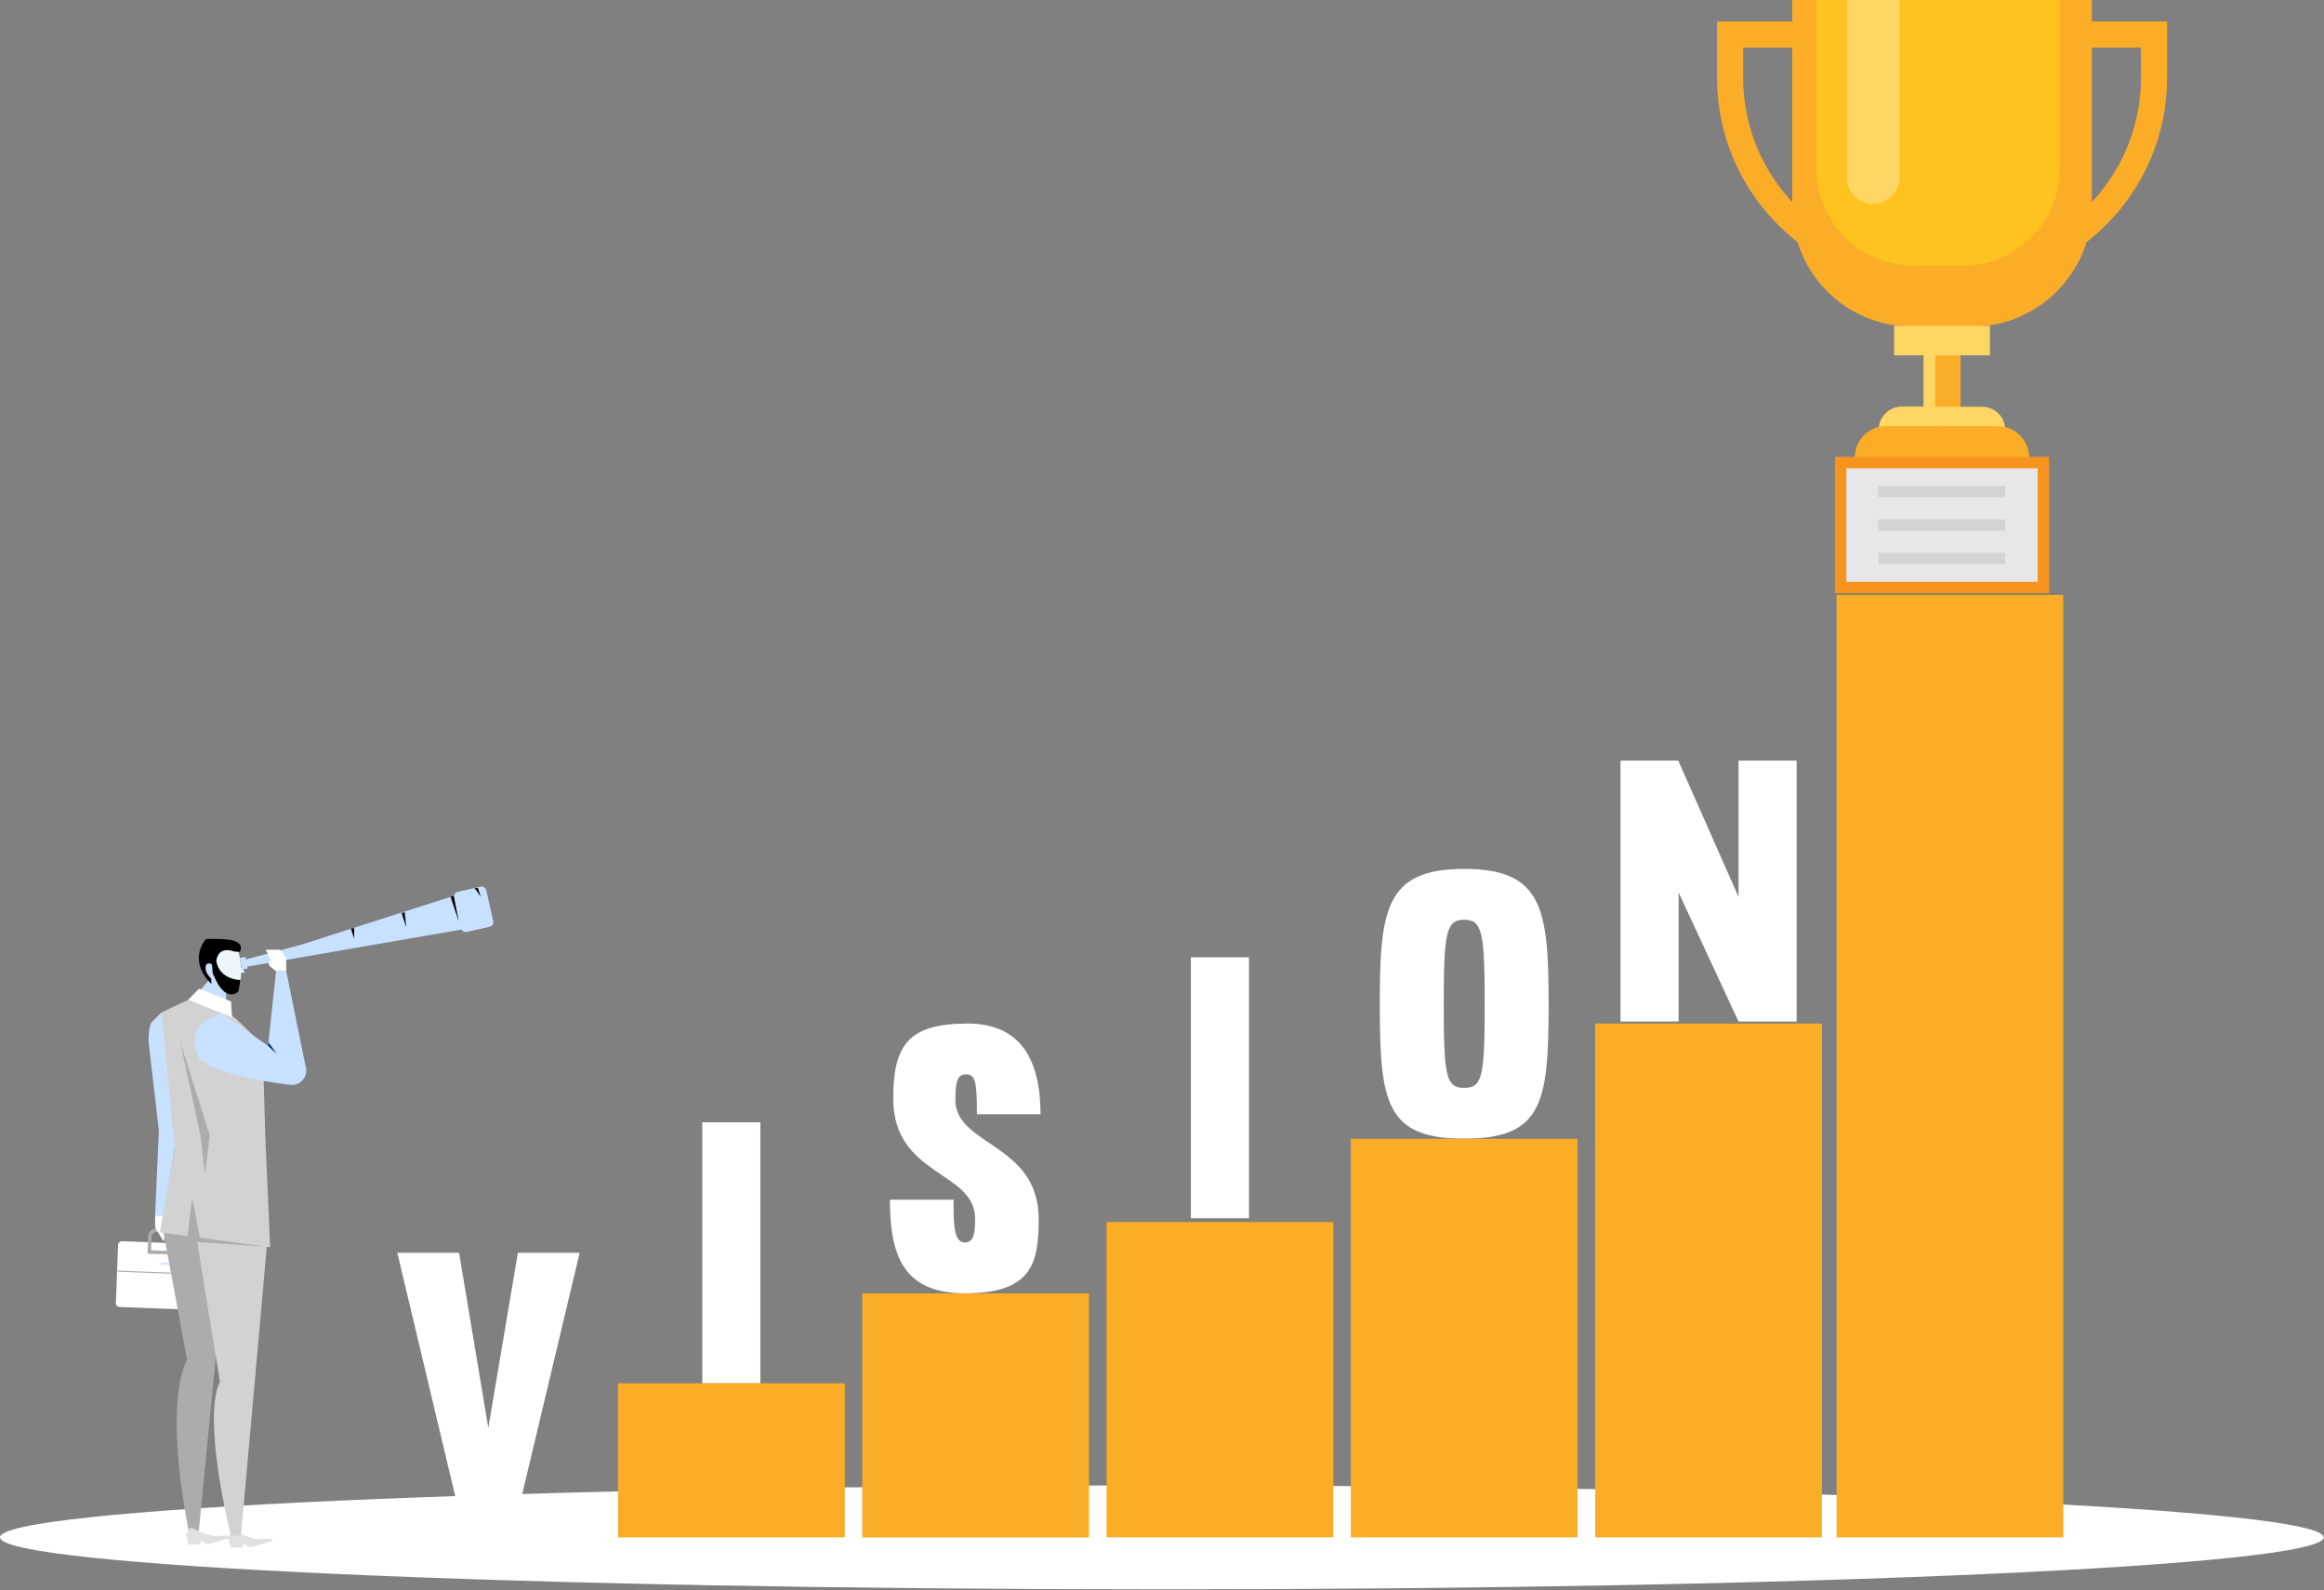 <svg width="478" height="327" viewBox="0 0 478 327" fill="none" xmlns="http://www.w3.org/2000/svg">
<rect x="0" y="0" width="478" height="327" fill="#808080" stroke="none"/>
<g style="mix-blend-mode:multiply">
<path d="M238.965 326.816C370.941 326.816 477.929 322.031 477.929 316.127C477.929 310.223 370.941 305.438 238.965 305.438C106.988 305.438 0 310.223 0 316.127C0 322.031 106.988 326.816 238.965 326.816Z" fill="white"/>
</g>
<path d="M119.224 257.609L106.447 311.274H94.496L81.719 257.609H94.421L100.434 293.612L106.521 257.609H119.224Z" fill="white"/>
<path d="M156.396 230.781V284.446H144.445V230.781H156.396Z" fill="white"/>
<path d="M196.501 226.186C196.501 235.656 213.637 235.055 213.637 250.688C213.637 259.707 212.284 265.945 198.455 265.945C185.527 265.945 183.047 257.752 183.047 246.704H196.125C196.125 251.514 196.125 255.498 198.455 255.498C200.258 255.498 200.56 253.619 200.56 250.612C200.56 240.691 183.723 241.969 183.723 225.884C183.723 214.836 186.88 210.477 199.056 210.477C210.03 210.477 214.013 218.068 214.013 229.116H200.935C200.935 222.577 200.635 220.924 198.756 220.924C197.103 220.924 196.501 221.901 196.501 226.185L196.501 226.186Z" fill="white"/>
<path d="M256.888 196.852V250.516H244.938V196.852H256.888Z" fill="white"/>
<path d="M318.521 206.481C318.521 226.699 317.318 234.139 301.159 234.139C284.999 234.139 283.797 226.699 283.797 206.481C283.797 186.939 284.999 178.672 301.159 178.672C317.318 178.672 318.521 186.94 318.521 206.481ZM296.95 206.481C296.95 221.363 297.401 223.692 301.159 223.692C304.916 223.692 305.368 221.362 305.368 206.481C305.368 191.899 304.916 189.119 301.159 189.119C297.401 189.119 296.95 191.9 296.95 206.481Z" fill="white"/>
<path d="M369.531 156.391V210.055H357.581L345.256 183.524V210.055H333.305V156.391H345.18L357.581 184.426V156.391H369.531Z" fill="white"/>
<path d="M173.746 284.445H127.117V316.132H173.746V284.445Z" fill="#FBAD27"/>
<path d="M223.98 265.953H177.352V316.143H223.98V265.953Z" fill="#FBAD27"/>
<path d="M274.23 251.281H227.602V316.122H274.23V251.281Z" fill="#FBAD27"/>
<path d="M324.465 234.18H277.836V316.126H324.465V234.18Z" fill="#FBAD27"/>
<path d="M374.73 210.477H328.102V316.134H374.73V210.477Z" fill="#FBAD27"/>
<path d="M403.251 63.117H396.078V86.085H403.251V63.117Z" fill="#FBAD27"/>
<path d="M398.024 63.117H395.625V86.085H398.024V63.117Z" fill="#FED664"/>
<path d="M412.429 88.529H386.438V88.375C386.438 85.765 388.554 83.648 391.163 83.648H407.702C410.312 83.648 412.429 85.765 412.429 88.375V88.529Z" fill="#FED664"/>
<path d="M417.361 94.332H381.516V94.12C381.516 90.52 384.434 87.602 388.034 87.602H410.842C414.442 87.602 417.361 90.52 417.361 94.12V94.332Z" fill="#FBAD27"/>
<g style="mix-blend-mode:overlay">
<path d="M399.169 83.648H391.163C388.553 83.648 386.438 85.765 386.438 88.375V88.529H399.169V83.648Z" fill="#FED664"/>
</g>
<g style="mix-blend-mode:overlay">
<path d="M399.174 87.602H388.034C384.434 87.602 381.516 90.52 381.516 94.12V94.332H399.174V87.602Z" fill="#FBAD27"/>
</g>
<path d="M420.278 95.117H378.586V120.817H420.278V95.117Z" fill="#E6E7E8"/>
<path d="M421.452 121.99H377.414V93.945H421.452V121.99ZM379.759 119.644H419.105V96.291H379.759V119.644Z" fill="#F7941E"/>
<path d="M412.431 99.922H386.352V102.268H412.431V99.922Z" fill="#D1D3D4"/>
<path d="M412.431 106.789H386.352V109.135H412.431V106.789Z" fill="#D1D3D4"/>
<path d="M412.431 113.664H386.352V116.01H412.431V113.664Z" fill="#D1D3D4"/>
<path d="M402.925 58.797H395.966C372.361 58.797 353.156 39.593 353.156 15.988V4.422H445.734V15.988C445.734 39.593 426.53 58.797 402.925 58.797ZM358.529 9.796V15.988C358.529 36.63 375.322 53.425 395.965 53.425H402.924C423.567 53.425 440.36 36.63 440.36 15.988V9.796H358.529Z" fill="#FBAD27"/>
<path d="M405.598 67.164H393.279C379.667 67.164 368.633 56.129 368.633 42.518V0H430.245V42.518C430.245 56.13 419.209 67.164 405.598 67.164Z" fill="#FBAD27"/>
<path d="M403.646 54.647H393.623C382.548 54.647 373.57 45.669 373.57 34.594V0H423.699V34.594C423.699 45.669 414.721 54.647 403.646 54.647Z" fill="#FEC31F"/>
<path d="M385.323 41.91H385.215C382.266 41.91 379.875 39.519 379.875 36.57V0H390.665V36.57C390.665 39.519 388.273 41.91 385.323 41.91Z" fill="#FED664"/>
<path d="M409.297 67.016H389.57V73.065H409.297V67.016Z" fill="#FED664"/>
<path d="M424.379 122.336H377.75V316.129H424.379V122.336Z" fill="#FBAD27"/>
<path d="M24.291 256.002L23.828 267.914C23.811 268.358 24.157 268.733 24.602 268.75L42.499 269.445C42.943 269.463 43.317 269.116 43.335 268.672L43.797 256.76C43.815 256.315 43.468 255.941 43.024 255.924L25.127 255.228C24.683 255.211 24.308 255.557 24.291 256.002Z" fill="white"/>
<path d="M24.228 261.273L24.219 261.5L43.564 262.252L43.573 262.025L24.228 261.273Z" fill="#ACACAC"/>
<path d="M33.127 259.689L33.125 260.047L34.978 260.056L34.98 259.698L33.127 259.689Z" fill="#C8E1FF"/>
<path d="M37.329 258.008L30.359 257.808L30.46 254.276C30.487 253.357 31.256 252.612 32.175 252.617L35.772 252.72C36.714 252.748 37.457 253.536 37.431 254.477L37.329 258.007V258.008ZM31.094 257.113L36.635 257.273L36.716 254.457C36.732 253.909 36.299 253.45 35.751 253.435L32.197 253.333C31.638 253.33 31.191 253.762 31.176 254.297L31.094 257.113Z" fill="#ACACAC"/>
<path d="M31.898 250.127L31.92 252.468L33.665 255.288L34.28 252.694L33.836 249.914L31.898 250.127Z" fill="white"/>
<path d="M33.224 208.18L31.277 210.083C30.647 210.699 30.521 213.373 30.561 214.253L32.674 232.462L31.892 250.124L33.609 250.107L37.401 227.242L35.082 218.459L33.224 208.18H33.224Z" fill="#C8E1FF"/>
<path d="M47.912 314.742L46.906 316.085L47.435 318.235L50.018 318.211L50.01 317.363L51.432 318.198L56.134 316.836L55.659 316.416L52.454 316.444L50.563 315.849L47.912 314.742Z" fill="#E1E1E1"/>
<path d="M33.641 253.506L38.479 279.613C38.479 279.613 33.474 286.97 38.803 314.826L40.891 314.807L46.893 253.384C46.893 253.384 37.96 249.698 33.641 253.506Z" fill="#ACACAC"/>
<path d="M39.555 249.306L45.247 284.172C45.247 284.172 41.267 289.431 47.478 315.786L49.567 315.767L55.044 254.486L39.556 249.305L39.555 249.306Z" fill="#D2D2D2"/>
<path d="M39.224 314.125L38.219 315.468L38.747 317.618L41.331 317.594L41.323 316.746L42.745 317.582L47.447 316.218L46.972 315.799L43.766 315.828L41.875 315.232L39.224 314.125Z" fill="#E1E1E1"/>
<path d="M47.97 203.155L43.55 197.077L42.65 197.01C42.65 197.01 40.756 196.869 41.732 198.999L42.91 201.566L38.141 207.344L46.507 210.401L46.498 204.155C46.498 204.155 48.369 204.363 47.971 203.156L47.97 203.155Z" fill="#C8E1FF"/>
<path d="M48.76 194.488C48.76 194.488 50.729 201.336 48.648 203.225C48.648 203.225 45.036 203.533 43.555 197.076C43.555 197.076 45.742 193.462 48.76 194.488Z" fill="#EDF6FB"/>
<path d="M42.318 193.111C42.318 193.111 44.984 192.903 47.45 193.288C48.437 193.442 49.727 194.038 49.536 195.017C49.345 195.987 49.619 195.709 48.12 195.656C48.12 195.656 45.042 194.301 44.493 197.513C44.493 197.513 44.63 201.11 49.332 201.531C49.332 201.531 49.69 200.517 49.04 203.873C49.04 203.873 46.461 206.562 43.97 200.602C43.295 199.673 44.307 197.564 42.531 198.228C42.531 198.228 41.517 199.335 43.448 201.236L43.481 202.31C43.481 202.31 38.546 198.11 42.318 193.111Z" fill="black"/>
<path d="M48.838 197.961L50.251 199.725C50.337 199.834 50.264 199.995 50.125 200L48.742 200.051L48.838 197.961Z" fill="#EDF6FB"/>
<mask id="mask0_23480_14581" style="mask-type:luminance" maskUnits="userSpaceOnUse" x="49" y="200" width="1" height="1">
<path d="M49.619 200.008L49 200.057L49.603 200.43L49.619 200.008Z" fill="white"/>
</mask>
<g mask="url(#mask0_23480_14581)">
<path d="M49.283 200.533L49 200.055L49.169 200.57L49.283 200.533Z" fill="white"/>
<path d="M49.289 200.533L49.007 200.055L49 200.057L49.283 200.535L49.289 200.533Z" fill="white"/>
<path d="M49.014 200.051L49.008 200.055L49.29 200.533L49.296 200.53L49.014 200.051Z" fill="#FEFEFF"/>
<path d="M49.021 200.051L49.016 200.055L49.298 200.533L49.304 200.53L49.021 200.051Z" fill="#FDFEFF"/>
<path d="M49.029 200.051L49.023 200.055L49.306 200.533L49.312 200.53L49.029 200.051Z" fill="#FCFDFF"/>
<path d="M49.045 200.036L49.039 200.039L49.322 200.518L49.327 200.514L49.045 200.036Z" fill="#FBFDFF"/>
<path d="M49.045 200.036L49.039 200.039L49.322 200.517L49.328 200.514L49.045 200.036Z" fill="#FAFCFF"/>
<path d="M49.053 200.036L49.047 200.039L49.33 200.518L49.335 200.514L49.053 200.036Z" fill="#F9FCFF"/>
<path d="M49.06 200.036L49.055 200.039L49.337 200.518L49.343 200.514L49.06 200.036Z" fill="#F8FBFF"/>
<path d="M49.06 200.036L49.055 200.039L49.337 200.518L49.343 200.514L49.06 200.036Z" fill="#F7FBFF"/>
<path d="M49.068 200.036L49.062 200.039L49.345 200.518L49.351 200.514L49.068 200.036Z" fill="#F6FAFF"/>
<path d="M49.076 200.028L49.07 200.031L49.353 200.51L49.359 200.506L49.076 200.028Z" fill="#F5F9FF"/>
<path d="M49.076 200.028L49.07 200.031L49.353 200.51L49.359 200.506L49.076 200.028Z" fill="#F4F9FF"/>
<path d="M49.076 200.028L49.07 200.031L49.353 200.51L49.359 200.506L49.076 200.028Z" fill="#F3F8FF"/>
<path d="M49.092 200.02L49.086 200.023L49.369 200.502L49.374 200.499L49.092 200.02Z" fill="#F2F8FF"/>
<path d="M49.099 200.02L49.094 200.023L49.376 200.502L49.382 200.499L49.099 200.02Z" fill="#F1F7FF"/>
<path d="M49.107 200.02L49.102 200.023L49.384 200.502L49.39 200.499L49.107 200.02Z" fill="#F0F7FF"/>
<path d="M49.115 200.02L49.109 200.023L49.392 200.502L49.398 200.498L49.115 200.02Z" fill="#EFF6FF"/>
<path d="M49.131 200.02L49.125 200.023L49.408 200.502L49.413 200.499L49.131 200.02Z" fill="#EEF6FF"/>
<path d="M49.131 200.02L49.125 200.023L49.408 200.502L49.413 200.499L49.131 200.02Z" fill="#EDF5FF"/>
<path d="M49.139 200.02L49.133 200.023L49.415 200.502L49.421 200.499L49.139 200.02Z" fill="#ECF4FF"/>
<path d="M49.146 200.012L49.141 200.016L49.423 200.494L49.429 200.491L49.146 200.012Z" fill="#EBF4FF"/>
<path d="M49.146 200.012L49.141 200.016L49.423 200.494L49.429 200.491L49.146 200.012Z" fill="#EAF3FF"/>
<path d="M49.154 200.012L49.148 200.016L49.431 200.494L49.437 200.491L49.154 200.012Z" fill="#E9F3FF"/>
<path d="M49.162 200.004L49.156 200.008L49.439 200.486L49.445 200.483L49.162 200.004Z" fill="#E8F2FF"/>
<path d="M49.162 200.004L49.156 200.008L49.439 200.486L49.445 200.483L49.162 200.004Z" fill="#E7F2FF"/>
<path d="M49.162 200.004L49.156 200.008L49.439 200.486L49.445 200.483L49.162 200.004Z" fill="#E6F1FF"/>
<path d="M49.178 200.004L49.172 200.008L49.455 200.486L49.46 200.483L49.178 200.004Z" fill="#E5F1FF"/>
<path d="M49.185 200.004L49.18 200.008L49.462 200.486L49.468 200.483L49.185 200.004Z" fill="#E4F0FF"/>
<path d="M49.193 200.004L49.188 200.008L49.47 200.486L49.476 200.483L49.193 200.004Z" fill="#E3EFFF"/>
<path d="M49.193 200.004L49.188 200.008L49.47 200.486L49.476 200.483L49.193 200.004Z" fill="#E2EFFF"/>
<path d="M49.201 199.989L49.195 199.992L49.478 200.471L49.484 200.467L49.201 199.989Z" fill="#E1EEFF"/>
<path d="M49.209 199.989L49.203 199.992L49.486 200.471L49.491 200.467L49.209 199.989Z" fill="#E0EEFF"/>
<path d="M49.209 199.989L49.203 199.992L49.486 200.471L49.492 200.467L49.209 199.989Z" fill="#DFEDFF"/>
<path d="M49.224 199.981L49.219 199.984L49.502 200.463L49.507 200.459L49.224 199.981Z" fill="#DEEDFF"/>
<path d="M49.224 199.981L49.219 199.984L49.501 200.463L49.507 200.46L49.224 199.981Z" fill="#DDECFF"/>
<path d="M49.232 199.981L49.227 199.984L49.509 200.463L49.515 200.46L49.232 199.981Z" fill="#DCECFF"/>
<path d="M49.232 199.981L49.227 199.984L49.509 200.463L49.515 200.46L49.232 199.981Z" fill="#DBEBFF"/>
<path d="M49.24 199.981L49.234 199.984L49.517 200.463L49.523 200.46L49.24 199.981Z" fill="#DAEAFF"/>
<path d="M49.248 199.965L49.242 199.969L49.525 200.447L49.531 200.444L49.248 199.965Z" fill="#D9EAFF"/>
<path d="M49.256 199.965L49.25 199.969L49.533 200.447L49.538 200.444L49.256 199.965Z" fill="#D8E9FF"/>
<path d="M49.256 199.965L49.25 199.969L49.533 200.447L49.539 200.444L49.256 199.965Z" fill="#D7E9FF"/>
<path d="M49.271 199.965L49.266 199.969L49.548 200.447L49.554 200.444L49.271 199.965Z" fill="#D6E8FF"/>
<path d="M49.279 199.965L49.273 199.969L49.556 200.447L49.562 200.444L49.279 199.965Z" fill="#D5E8FF"/>
<path d="M49.287 199.965L49.281 199.969L49.564 200.447L49.569 200.444L49.287 199.965Z" fill="#D4E7FF"/>
<path d="M49.295 199.965L49.289 199.969L49.572 200.447L49.578 200.444L49.295 199.965Z" fill="#D3E7FF"/>
<path d="M49.303 199.965L49.297 199.969L49.58 200.447L49.585 200.444L49.303 199.965Z" fill="#D2E6FF"/>
<path d="M49.303 199.965L49.297 199.969L49.579 200.447L49.585 200.444L49.303 199.965Z" fill="#D1E5FF"/>
<path d="M49.303 199.965L49.297 199.969L49.579 200.447L49.585 200.444L49.303 199.965Z" fill="#D0E5FF"/>
<path d="M49.318 199.958L49.312 199.961L49.595 200.439L49.601 200.436L49.318 199.958Z" fill="#CFE4FF"/>
<path d="M49.318 199.958L49.312 199.961L49.595 200.439L49.601 200.436L49.318 199.958Z" fill="#CEE4FF"/>
<path d="M49.326 199.958L49.32 199.961L49.603 200.439L49.609 200.436L49.326 199.958Z" fill="#CDE3FF"/>
<path d="M49.334 199.958L49.328 199.961L49.611 200.439L49.617 200.436L49.334 199.958Z" fill="#CCE3FF"/>
<path d="M49.342 199.958L49.336 199.961L49.618 200.44L49.624 200.436L49.342 199.958Z" fill="#CBE2FF"/>
<path d="M49.349 199.942L49.344 199.945L49.627 200.424L49.632 200.42L49.349 199.942Z" fill="#CAE1FF"/>
<path d="M49.349 199.942L49.344 199.945L49.626 200.424L49.632 200.421L49.349 199.942Z" fill="#C9E1FF"/>
<path d="M49.365 199.942L49.359 199.945L49.642 200.424L49.648 200.421L49.365 199.942Z" fill="#C8E0FF"/>
<path d="M49.373 199.934L49.367 199.938L49.65 200.416L49.656 200.413L49.373 199.934Z" fill="#C7E0FF"/>
<path d="M49.381 199.934L49.375 199.938L49.658 200.416L49.663 200.413L49.381 199.934Z" fill="#C5DFFF"/>
<path d="M49.389 199.926L49.383 199.93L49.666 200.408L49.671 200.405L49.389 199.926Z" fill="#C4DFFF"/>
<path d="M49.389 199.926L49.383 199.93L49.665 200.408L49.671 200.405L49.389 199.926Z" fill="#C3DEFF"/>
<path d="M49.389 199.926L49.383 199.93L49.666 200.408L49.671 200.405L49.389 199.926Z" fill="#C2DEFF"/>
<path d="M49.396 199.926L49.391 199.93L49.673 200.408L49.679 200.405L49.396 199.926Z" fill="#C1DDFF"/>
<path d="M49.396 199.926L49.391 199.93L49.673 200.408L49.679 200.405L49.396 199.926Z" fill="#C0DCFF"/>
<path d="M49.412 199.926L49.406 199.93L49.689 200.408L49.695 200.405L49.412 199.926Z" fill="#BFDCFF"/>
<path d="M49.42 199.926L49.414 199.93L49.697 200.408L49.703 200.405L49.42 199.926Z" fill="#BEDBFF"/>
<path d="M49.428 199.918L49.422 199.922L49.705 200.4L49.71 200.397L49.428 199.918Z" fill="#BDDBFF"/>
<path d="M49.435 199.918L49.43 199.922L49.712 200.4L49.718 200.397L49.435 199.918Z" fill="#BCDAFF"/>
<path d="M49.435 199.918L49.43 199.922L49.712 200.401L49.718 200.397L49.435 199.918Z" fill="#BBDAFF"/>
<path d="M49.443 199.911L49.438 199.914L49.72 200.393L49.726 200.389L49.443 199.911Z" fill="#BAD9FF"/>
<path d="M49.459 199.911L49.453 199.914L49.736 200.393L49.742 200.389L49.459 199.911Z" fill="#B9D8FF"/>
<path d="M49.467 199.911L49.461 199.914L49.744 200.393L49.749 200.389L49.467 199.911Z" fill="#B8D8FF"/>
<path d="M49.757 200.391L49.475 199.914L49.469 199.916L49.751 200.394L49.757 200.392V200.391Z" fill="#B7D7FF"/>
<path d="M49.741 200.349L49.475 199.898L49.469 199.901L49.751 200.378L49.741 200.349Z" fill="#B6D7FF"/>
<path d="M49.725 200.321L49.474 199.898L49.469 199.9L49.734 200.351L49.725 200.321Z" fill="#B5D6FF"/>
<path d="M49.709 200.287L49.475 199.891L49.469 199.893L49.719 200.316L49.709 200.287Z" fill="#B4D6FF"/>
<path d="M49.693 200.26L49.475 199.891L49.469 199.893L49.703 200.289L49.693 200.26Z" fill="#B3D5FF"/>
<path d="M49.685 200.233L49.482 199.891L49.477 199.893L49.694 200.262L49.685 200.233Z" fill="#B2D5FF"/>
<path d="M49.685 200.206L49.499 199.891L49.492 199.893L49.695 200.234L49.685 200.206Z" fill="#B1D4FF"/>
<path d="M49.678 200.18L49.507 199.891L49.5 199.894L49.686 200.209L49.678 200.18Z" fill="#B0D3FF"/>
<path d="M49.669 200.153L49.514 199.891L49.508 199.893L49.679 200.182L49.669 200.153Z" fill="#AFD3FF"/>
<path d="M49.661 200.127L49.521 199.891L49.516 199.893L49.67 200.155L49.661 200.127Z" fill="#AED2FF"/>
<path d="M49.646 200.1L49.522 199.891L49.516 199.893L49.656 200.13L49.646 200.1Z" fill="#ADD2FF"/>
<path d="M49.638 200.073L49.53 199.891L49.523 199.893L49.647 200.102L49.638 200.073Z" fill="#ACD1FF"/>
<path d="M49.637 200.039L49.545 199.883L49.539 199.886L49.647 200.068L49.637 200.039Z" fill="#ABD1FF"/>
<path d="M49.629 200.012L49.554 199.883L49.547 199.885L49.639 200.041L49.629 200.012Z" fill="#AAD0FF"/>
<path d="M49.555 199.885L49.63 200.014L49.585 199.875L49.555 199.885Z" fill="#AAD0FF"/>
</g>
<path d="M44.974 206.845L38.695 205.594L33.225 208.181L35.941 236.164L32.867 253.399L55.577 256.472L54.574 233.903L54.021 214.802L48.58 209.533L44.974 206.845Z" fill="#D2D2D2"/>
<path d="M54.795 256.368L41.109 254.516L39.531 246.281L38.578 254.173L40.461 255.375L54.795 256.368Z" fill="#ACACAC"/>
<path d="M47.724 209.19L47.527 205.935L40.949 203.297L38.695 205.592L47.724 209.19Z" fill="white"/>
<path d="M37.062 214.203L43.151 233.484L42.154 241.452L41.237 233.502L37.062 214.203Z" fill="#ACACAC"/>
<path d="M49.641 197.53L62.122 194.206L94.531 183.828L96.301 190.906L50.755 198.783L49.641 197.53Z" fill="#C8E1FF"/>
<path d="M98.86 182.33L94.131 183.396C93.61 183.514 93.283 184.032 93.4 184.553L94.833 190.905C94.951 191.426 95.469 191.753 95.99 191.636L100.718 190.569C101.239 190.452 101.567 189.934 101.449 189.412L100.016 183.061C99.899 182.54 99.381 182.212 98.86 182.33Z" fill="#C8E1FF"/>
<path d="M93.398 184.552L94.369 189.524L92.68 184.436L93.388 184.188L93.398 184.552Z" fill="black"/>
<path d="M98.286 182.586L98.876 184.367L97.602 182.622L98.286 182.586Z" fill="black"/>
<path d="M83.228 187.57L83.568 190.692L82.602 187.778L83.228 187.57Z" fill="black"/>
<path d="M72.855 190.828L72.849 192.998L72.18 190.983L72.855 190.828Z" fill="black"/>
<path d="M50.498 196.775L49.312 197L49.763 199.372L50.949 199.147L50.498 196.775Z" fill="#C8E1FF"/>
<path d="M45.762 208.46C45.762 208.46 37.326 209.869 40.98 217.744C40.98 217.744 43.955 221.171 59.69 223.077C61.674 223.318 63.316 221.542 62.919 219.582L58.871 199.672L56.782 199.691L55.133 215.076L45.763 208.459L45.762 208.46Z" fill="#C8E1FF"/>
<path d="M58.875 199.676L58.85 196.99L57.59 195.281L54.656 195.308L55.72 197.392L55.659 197.432C55.18 197.746 55.154 198.438 55.608 198.787L56.786 199.695L58.875 199.676Z" fill="white"/>
<path d="M55.141 215.072L56.947 216.725L55.218 214.352L55.141 215.072Z" fill="#002A69"/>
</svg>

